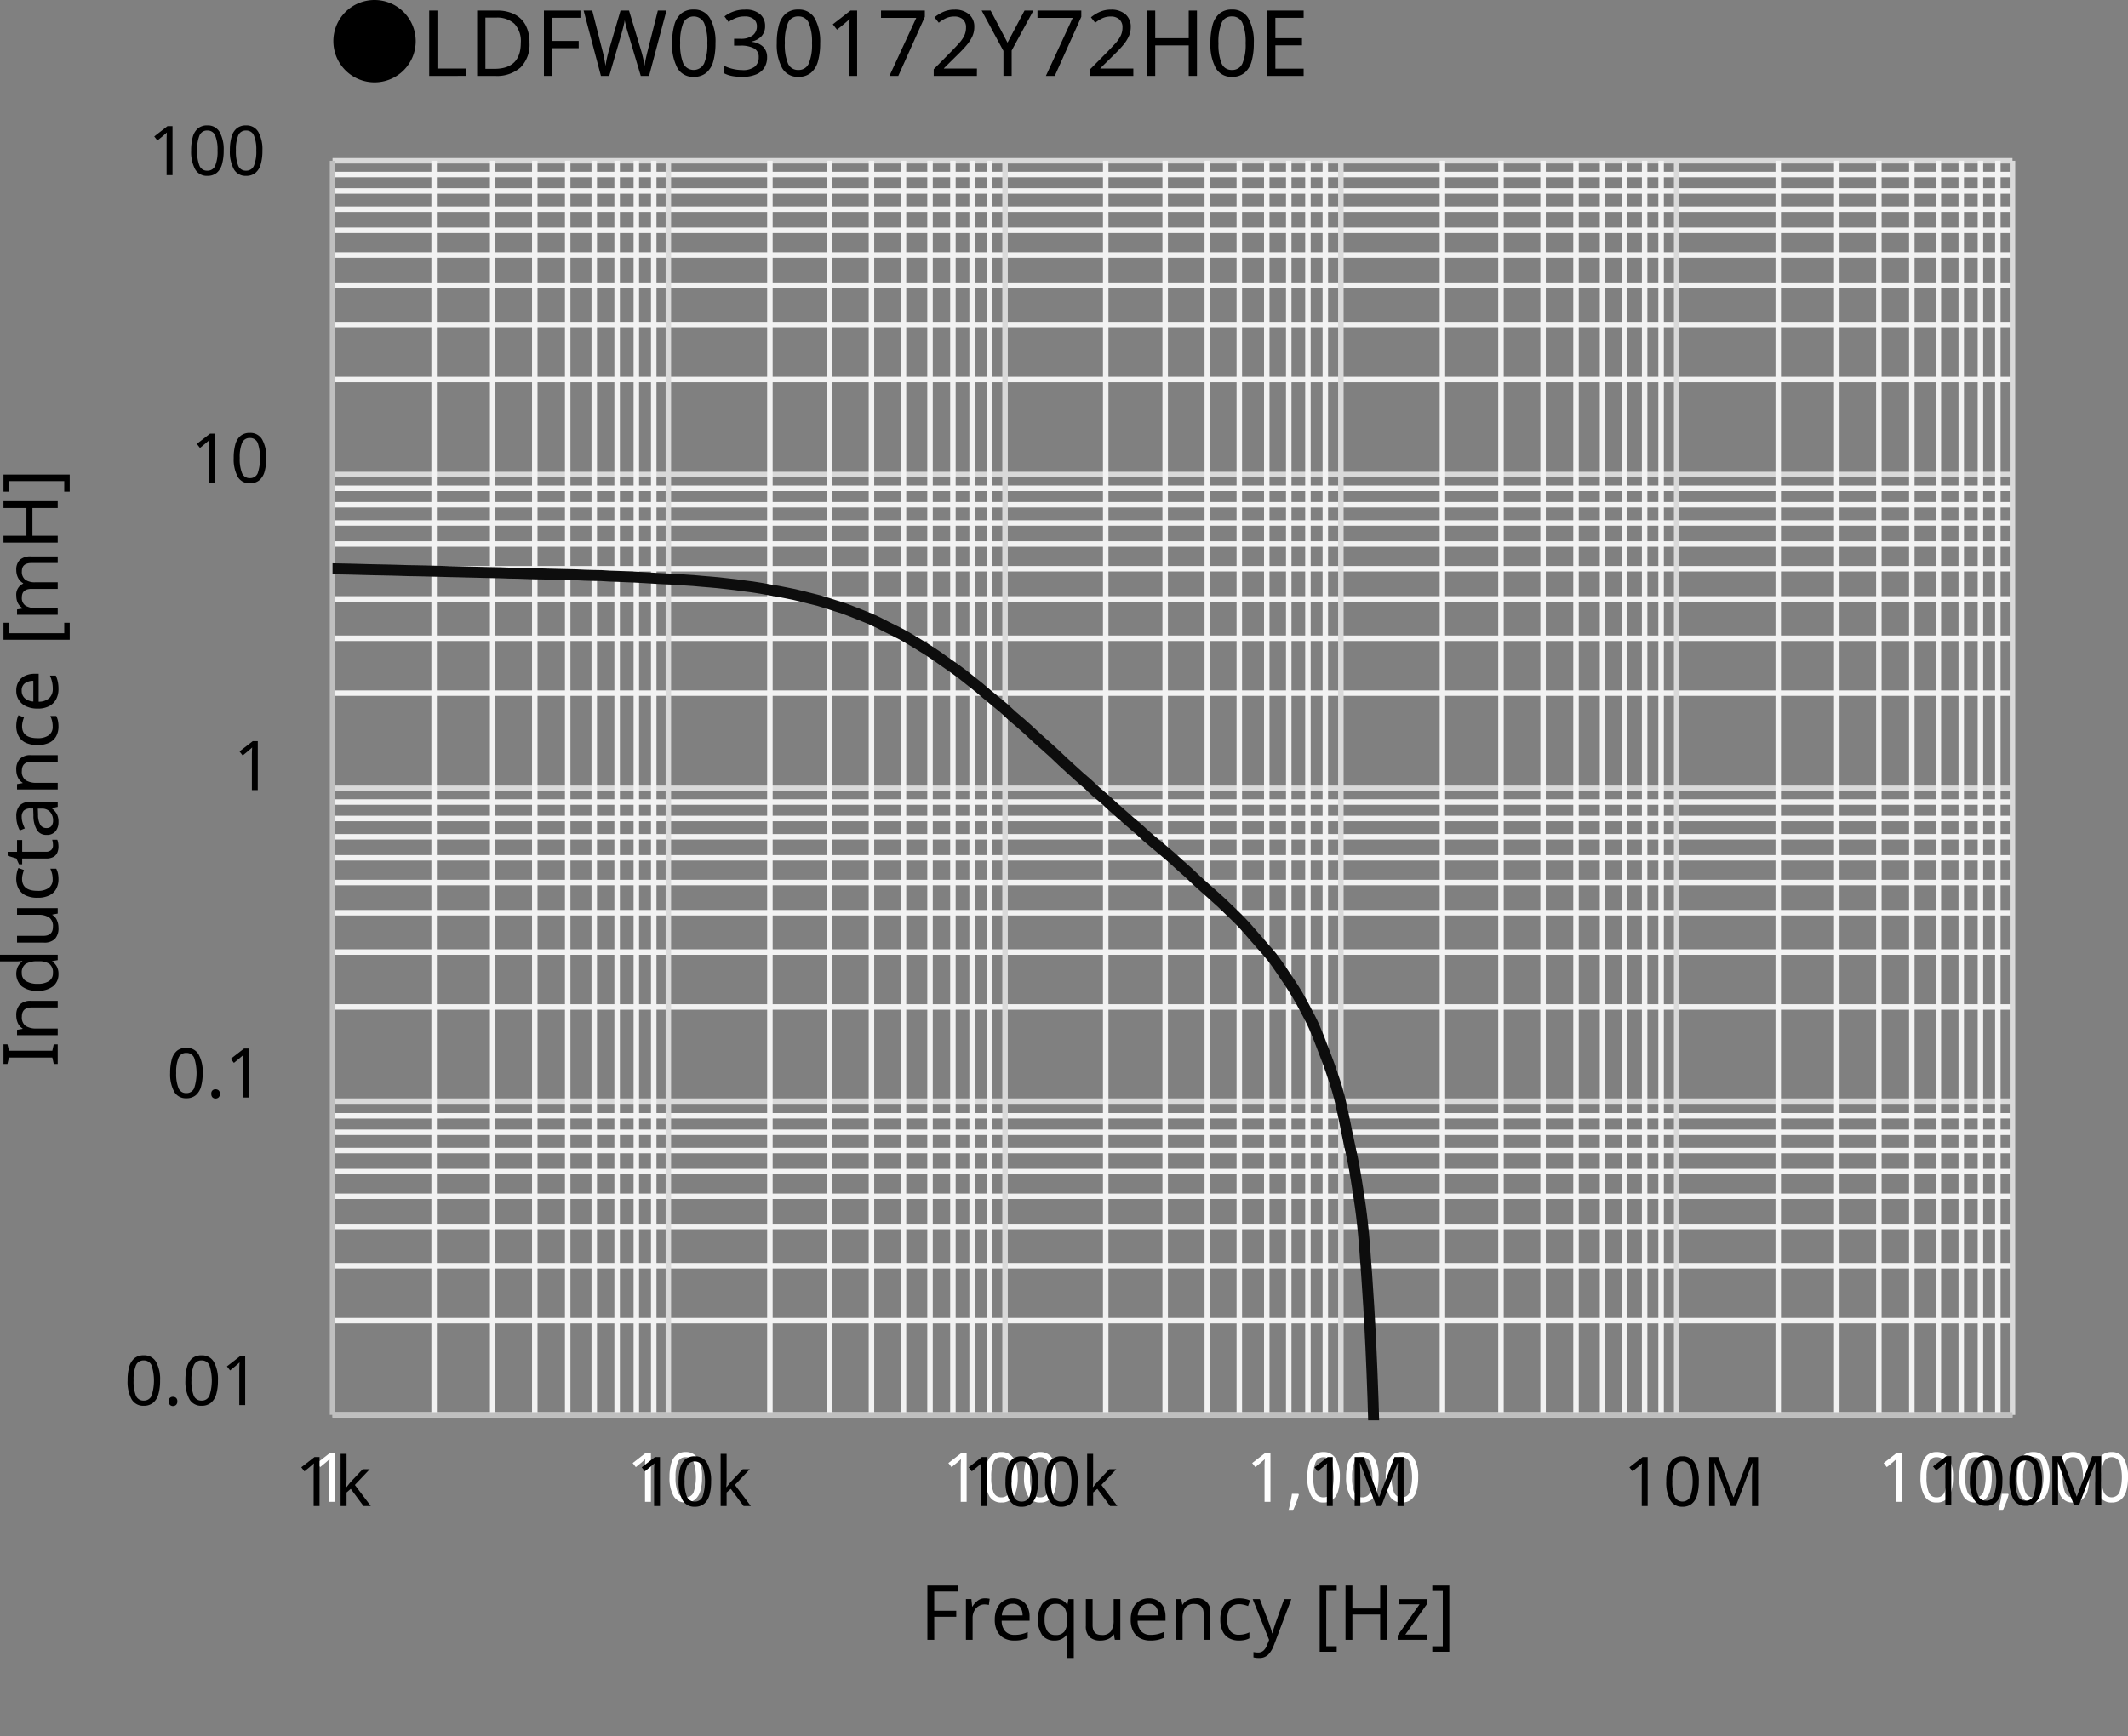 <svg xmlns="http://www.w3.org/2000/svg" xmlns:xlink="http://www.w3.org/1999/xlink" viewBox="0 0 279.083 227.767">
  <rect x="0" y="0" width="279.083" height="227.767" fill="#808080" stroke="none"/>
  <defs>
    <style>
      .cls-1, .cls-3, .cls-4, .cls-5, .cls-7 {
        fill: none;
      }

      .cls-1 {
        clip-rule: evenodd;
      }

      .cls-2 {
        fill: #fff;
      }

      .cls-3 {
        stroke: #f2f2f2;
      }

      .cls-3, .cls-4, .cls-5, .cls-7 {
        stroke-linejoin: round;
      }

      .cls-3, .cls-4, .cls-5 {
        stroke-width: 0.72px;
      }

      .cls-4 {
        stroke: #d9d9d9;
      }

      .cls-5 {
        stroke: #bfbfbf;
      }

      .cls-6 {
        clip-path: url(#clip-path);
      }

      .cls-7 {
        stroke: #0d0d0d;
        stroke-linecap: round;
        stroke-width: 1.44px;
      }
    </style>
    <clipPath id="clip-path" transform="translate(-0.966 -0.606)">
      <polygon class="cls-1" points="44.577 186.935 265.617 186.935 265.617 21.575 44.577 21.575 44.577 186.935 44.577 186.935"/>
    </clipPath>
  </defs>
  <g id="レイヤー_3" data-name="レイヤー 3">
    <g>
      <g>
        <g>
          <path d="M21.961,181.7a6.439,6.439,0,0,1-.215,1.781,2.264,2.264,0,0,1-.689,1.135,1.864,1.864,0,0,1-1.238.4,1.733,1.733,0,0,1-1.606-.877A4.808,4.808,0,0,1,17.7,181.7a6.533,6.533,0,0,1,.212-1.782,2.227,2.227,0,0,1,.679-1.13,1.86,1.86,0,0,1,1.233-.392,1.76,1.76,0,0,1,1.611.87A4.674,4.674,0,0,1,21.961,181.7Zm-3.474,0a4.968,4.968,0,0,0,.3,1.98,1.05,1.05,0,0,0,1.03.657,1.063,1.063,0,0,0,1.031-.653,6.465,6.465,0,0,0,0-3.956,1.063,1.063,0,0,0-1.031-.656,1.051,1.051,0,0,0-1.03.656A4.947,4.947,0,0,0,18.487,181.7Z" transform="translate(-0.966 -0.606)"/>
          <path d="M23.1,184.439a.52.52,0,0,1,.549-.6.621.621,0,0,1,.4.135.563.563,0,0,1,.171.467.581.581,0,0,1-.171.469.6.6,0,0,1-.4.144.563.563,0,0,1-.387-.144A.6.6,0,0,1,23.1,184.439Z" transform="translate(-0.966 -0.606)"/>
          <path d="M29.548,181.7a6.439,6.439,0,0,1-.215,1.781,2.271,2.271,0,0,1-.689,1.135,1.864,1.864,0,0,1-1.238.4,1.733,1.733,0,0,1-1.606-.877,4.808,4.808,0,0,1-.518-2.435,6.533,6.533,0,0,1,.212-1.782,2.227,2.227,0,0,1,.679-1.13,1.858,1.858,0,0,1,1.233-.392,1.761,1.761,0,0,1,1.611.87A4.674,4.674,0,0,1,29.548,181.7Zm-3.474,0a4.968,4.968,0,0,0,.3,1.98,1.05,1.05,0,0,0,1.03.657,1.063,1.063,0,0,0,1.031-.653,6.465,6.465,0,0,0,0-3.956,1.063,1.063,0,0,0-1.031-.656,1.051,1.051,0,0,0-1.03.656A4.947,4.947,0,0,0,26.074,181.7Z" transform="translate(-0.966 -0.606)"/>
          <path d="M33.121,184.926h-.774v-4.491q0-.387.009-.622c.006-.155.015-.317.027-.485a3.348,3.348,0,0,1-.265.242c-.081.067-.179.151-.293.253l-.684.558-.414-.531,1.737-1.35h.657Z" transform="translate(-0.966 -0.606)"/>
        </g>
        <g>
          <path d="M27.547,141.36a6.446,6.446,0,0,1-.215,1.782,2.261,2.261,0,0,1-.689,1.134,1.864,1.864,0,0,1-1.238.4,1.733,1.733,0,0,1-1.606-.877,4.808,4.808,0,0,1-.518-2.435,6.533,6.533,0,0,1,.212-1.782,2.227,2.227,0,0,1,.679-1.13,1.865,1.865,0,0,1,1.233-.391,1.762,1.762,0,0,1,1.611.869A4.674,4.674,0,0,1,27.547,141.36Zm-3.474,0a4.968,4.968,0,0,0,.3,1.98,1.05,1.05,0,0,0,1.03.657,1.064,1.064,0,0,0,1.031-.652,6.465,6.465,0,0,0,0-3.956,1.062,1.062,0,0,0-1.031-.657,1.05,1.05,0,0,0-1.03.657A4.938,4.938,0,0,0,24.073,141.36Z" transform="translate(-0.966 -0.606)"/>
          <path d="M28.681,144.1a.52.52,0,0,1,.549-.6.621.621,0,0,1,.4.135.564.564,0,0,1,.171.468.58.58,0,0,1-.171.468.6.6,0,0,1-.4.144.563.563,0,0,1-.387-.144A.6.6,0,0,1,28.681,144.1Z" transform="translate(-0.966 -0.606)"/>
          <path d="M33.622,144.582h-.774v-4.491q0-.387.009-.621t.027-.486a3.586,3.586,0,0,1-.265.243c-.081.066-.179.15-.293.252l-.684.558-.414-.531,1.737-1.35h.657Z" transform="translate(-0.966 -0.606)"/>
        </g>
        <path d="M34.77,104.254H34V99.763q0-.387.009-.621c.006-.157.015-.319.027-.487a3.191,3.191,0,0,1-.266.243c-.081.067-.179.151-.292.252l-.684.559-.415-.531,1.738-1.35h.657Z" transform="translate(-0.966 -0.606)"/>
        <g>
          <path d="M29.176,63.91H28.4V59.419q0-.387.009-.621t.027-.486a3.583,3.583,0,0,1-.266.243c-.081.066-.178.15-.292.252l-.684.558-.414-.531,1.737-1.35h.657Z" transform="translate(-0.966 -0.606)"/>
          <path d="M35.881,60.688a6.406,6.406,0,0,1-.216,1.782,2.259,2.259,0,0,1-.688,1.134,1.865,1.865,0,0,1-1.238.4,1.735,1.735,0,0,1-1.607-.877,4.809,4.809,0,0,1-.517-2.435,6.536,6.536,0,0,1,.211-1.782,2.221,2.221,0,0,1,.68-1.129,1.858,1.858,0,0,1,1.233-.392,1.763,1.763,0,0,1,1.611.868A4.681,4.681,0,0,1,35.881,60.688Zm-3.474,0a4.971,4.971,0,0,0,.3,1.98,1.051,1.051,0,0,0,1.031.657,1.063,1.063,0,0,0,1.031-.652,6.465,6.465,0,0,0,0-3.956,1.063,1.063,0,0,0-1.031-.657,1.051,1.051,0,0,0-1.031.657A4.941,4.941,0,0,0,32.407,60.688Z" transform="translate(-0.966 -0.606)"/>
        </g>
        <g>
          <path d="M23.59,23.582h-.774V19.091q0-.387.009-.621t.027-.486a3.583,3.583,0,0,1-.266.243c-.081.066-.178.15-.292.252l-.684.558-.414-.531,1.737-1.35h.657Z" transform="translate(-0.966 -0.606)"/>
          <path d="M30.3,20.36a6.406,6.406,0,0,1-.216,1.782,2.259,2.259,0,0,1-.688,1.134,1.865,1.865,0,0,1-1.238.4,1.736,1.736,0,0,1-1.607-.878,4.805,4.805,0,0,1-.517-2.434,6.536,6.536,0,0,1,.211-1.782,2.217,2.217,0,0,1,.68-1.129,1.858,1.858,0,0,1,1.233-.392,1.763,1.763,0,0,1,1.611.868A4.678,4.678,0,0,1,30.3,20.36Zm-3.474,0a4.95,4.95,0,0,0,.3,1.98,1.049,1.049,0,0,0,1.03.657,1.062,1.062,0,0,0,1.031-.652,4.839,4.839,0,0,0,.31-1.985,4.812,4.812,0,0,0-.31-1.971,1.062,1.062,0,0,0-1.031-.657,1.049,1.049,0,0,0-1.03.657A4.92,4.92,0,0,0,26.821,20.36Z" transform="translate(-0.966 -0.606)"/>
          <path d="M35.38,20.36a6.406,6.406,0,0,1-.216,1.782,2.259,2.259,0,0,1-.688,1.134,1.865,1.865,0,0,1-1.238.4,1.736,1.736,0,0,1-1.607-.878,4.805,4.805,0,0,1-.517-2.434,6.536,6.536,0,0,1,.211-1.782,2.217,2.217,0,0,1,.68-1.129,1.858,1.858,0,0,1,1.233-.392,1.763,1.763,0,0,1,1.611.868A4.678,4.678,0,0,1,35.38,20.36Zm-3.474,0a4.95,4.95,0,0,0,.3,1.98,1.049,1.049,0,0,0,1.03.657,1.062,1.062,0,0,0,1.031-.652,4.839,4.839,0,0,0,.31-1.985,4.812,4.812,0,0,0-.31-1.971,1.062,1.062,0,0,0-1.031-.657,1.049,1.049,0,0,0-1.03.657A4.92,4.92,0,0,0,31.906,20.36Z" transform="translate(-0.966 -0.606)"/>
        </g>
        <path class="cls-2" d="M44.926,197.613h-.774v-4.491q0-.387.009-.621c.006-.155.015-.317.027-.485-.1.095-.185.176-.266.242s-.178.15-.292.253l-.684.557-.414-.531,1.737-1.349h.657Z" transform="translate(-0.966 -0.606)"/>
        <g>
          <path class="cls-2" d="M86.332,197.613h-.774v-4.491q0-.387.009-.621c.006-.155.015-.317.027-.485-.1.095-.184.176-.265.242s-.179.15-.293.253l-.684.557-.414-.531,1.737-1.349h.657Z" transform="translate(-0.966 -0.606)"/>
          <path class="cls-2" d="M93.037,194.392a6.4,6.4,0,0,1-.216,1.781,2.267,2.267,0,0,1-.688,1.135,1.87,1.87,0,0,1-1.238.4,1.732,1.732,0,0,1-1.606-.877,4.794,4.794,0,0,1-.518-2.434,6.544,6.544,0,0,1,.211-1.783,2.235,2.235,0,0,1,.68-1.13,1.863,1.863,0,0,1,1.233-.391,1.762,1.762,0,0,1,1.611.869A4.678,4.678,0,0,1,93.037,194.392Zm-3.474,0a4.963,4.963,0,0,0,.3,1.979,1.048,1.048,0,0,0,1.03.657,1.062,1.062,0,0,0,1.031-.652,6.465,6.465,0,0,0,0-3.956,1.061,1.061,0,0,0-1.031-.656,1.048,1.048,0,0,0-1.03.656A4.944,4.944,0,0,0,89.563,194.392Z" transform="translate(-0.966 -0.606)"/>
        </g>
        <g>
          <path class="cls-2" d="M127.738,197.613h-.774v-4.491q0-.387.01-.621c0-.155.014-.317.026-.485-.1.095-.184.176-.265.242s-.179.15-.293.253l-.684.557-.414-.531,1.738-1.349h.656Z" transform="translate(-0.966 -0.606)"/>
          <path class="cls-2" d="M134.443,194.392a6.439,6.439,0,0,1-.215,1.781,2.275,2.275,0,0,1-.689,1.135,1.869,1.869,0,0,1-1.238.4,1.733,1.733,0,0,1-1.606-.877,4.8,4.8,0,0,1-.518-2.434,6.541,6.541,0,0,1,.212-1.783,2.227,2.227,0,0,1,.679-1.13,1.865,1.865,0,0,1,1.233-.391,1.762,1.762,0,0,1,1.611.869A4.678,4.678,0,0,1,134.443,194.392Zm-3.474,0a4.963,4.963,0,0,0,.3,1.979,1.049,1.049,0,0,0,1.03.657,1.062,1.062,0,0,0,1.031-.652,6.465,6.465,0,0,0,0-3.956,1.061,1.061,0,0,0-1.031-.656,1.049,1.049,0,0,0-1.03.656A4.944,4.944,0,0,0,130.969,194.392Z" transform="translate(-0.966 -0.606)"/>
          <path class="cls-2" d="M139.528,194.392a6.4,6.4,0,0,1-.216,1.781,2.267,2.267,0,0,1-.688,1.135,1.869,1.869,0,0,1-1.238.4,1.733,1.733,0,0,1-1.606-.877,4.8,4.8,0,0,1-.518-2.434,6.541,6.541,0,0,1,.212-1.783,2.227,2.227,0,0,1,.679-1.13,1.863,1.863,0,0,1,1.233-.391,1.762,1.762,0,0,1,1.611.869A4.678,4.678,0,0,1,139.528,194.392Zm-3.474,0a4.963,4.963,0,0,0,.3,1.979,1.049,1.049,0,0,0,1.03.657,1.062,1.062,0,0,0,1.031-.652,6.465,6.465,0,0,0,0-3.956,1.061,1.061,0,0,0-1.031-.656,1.049,1.049,0,0,0-1.03.656A4.944,4.944,0,0,0,136.054,194.392Z" transform="translate(-0.966 -0.606)"/>
        </g>
        <g>
          <path class="cls-2" d="M167.583,197.613h-.775v-4.491q0-.387.009-.621c.006-.155.016-.317.027-.485a3.574,3.574,0,0,1-.265.242c-.081.066-.179.15-.292.253l-.685.557-.414-.531,1.737-1.349h.658Z" transform="translate(-0.966 -0.606)"/>
          <path class="cls-2" d="M171.246,196.569l.062.1a10.526,10.526,0,0,1-.342,1.049c-.143.381-.288.733-.431,1.057h-.585q.126-.512.257-1.125t.193-1.08Z" transform="translate(-0.966 -0.606)"/>
          <path class="cls-2" d="M176.681,194.392a6.4,6.4,0,0,1-.216,1.781,2.274,2.274,0,0,1-.688,1.135,1.869,1.869,0,0,1-1.237.4,1.734,1.734,0,0,1-1.607-.877,4.8,4.8,0,0,1-.517-2.434,6.586,6.586,0,0,1,.21-1.783,2.229,2.229,0,0,1,.68-1.13,1.864,1.864,0,0,1,1.234-.391,1.761,1.761,0,0,1,1.61.869A4.678,4.678,0,0,1,176.681,194.392Zm-3.473,0a4.968,4.968,0,0,0,.3,1.979,1.05,1.05,0,0,0,1.032.657,1.062,1.062,0,0,0,1.03-.652,6.465,6.465,0,0,0,0-3.956,1.138,1.138,0,0,0-2.062,0A4.949,4.949,0,0,0,173.208,194.392Z" transform="translate(-0.966 -0.606)"/>
          <path class="cls-2" d="M181.766,194.392a6.4,6.4,0,0,1-.216,1.781,2.274,2.274,0,0,1-.688,1.135,1.869,1.869,0,0,1-1.237.4,1.734,1.734,0,0,1-1.607-.877,4.794,4.794,0,0,1-.518-2.434,6.583,6.583,0,0,1,.211-1.783,2.229,2.229,0,0,1,.68-1.13,1.864,1.864,0,0,1,1.234-.391,1.761,1.761,0,0,1,1.61.869A4.678,4.678,0,0,1,181.766,194.392Zm-3.474,0a4.965,4.965,0,0,0,.3,1.979,1.05,1.05,0,0,0,1.032.657,1.062,1.062,0,0,0,1.03-.652,6.465,6.465,0,0,0,0-3.956,1.138,1.138,0,0,0-2.062,0A4.947,4.947,0,0,0,178.292,194.392Z" transform="translate(-0.966 -0.606)"/>
          <path class="cls-2" d="M186.958,194.392a6.439,6.439,0,0,1-.215,1.781,2.275,2.275,0,0,1-.689,1.135,1.866,1.866,0,0,1-1.237.4,1.734,1.734,0,0,1-1.607-.877,4.805,4.805,0,0,1-.517-2.434,6.544,6.544,0,0,1,.211-1.783,2.221,2.221,0,0,1,.679-1.13,1.864,1.864,0,0,1,1.234-.391,1.759,1.759,0,0,1,1.61.869A4.668,4.668,0,0,1,186.958,194.392Zm-3.473,0a4.947,4.947,0,0,0,.3,1.979,1.05,1.05,0,0,0,1.031.657,1.062,1.062,0,0,0,1.03-.652,6.446,6.446,0,0,0,0-3.956,1.137,1.137,0,0,0-2.061,0A4.929,4.929,0,0,0,183.485,194.392Z" transform="translate(-0.966 -0.606)"/>
        </g>
        <g>
          <path class="cls-2" d="M250.4,197.613h-.774v-4.491q0-.387.008-.621c.006-.155.016-.317.028-.485-.1.095-.185.176-.266.242s-.179.15-.292.253l-.684.557-.415-.531,1.738-1.349h.657Z" transform="translate(-0.966 -0.606)"/>
          <path class="cls-2" d="M257.1,194.392a6.4,6.4,0,0,1-.216,1.781,2.274,2.274,0,0,1-.688,1.135,1.87,1.87,0,0,1-1.238.4,1.733,1.733,0,0,1-1.606-.877,4.794,4.794,0,0,1-.518-2.434,6.583,6.583,0,0,1,.211-1.783,2.229,2.229,0,0,1,.68-1.13,1.863,1.863,0,0,1,1.233-.391,1.762,1.762,0,0,1,1.611.869A4.678,4.678,0,0,1,257.1,194.392Zm-3.474,0a4.965,4.965,0,0,0,.3,1.979,1.05,1.05,0,0,0,1.031.657,1.062,1.062,0,0,0,1.031-.652,6.465,6.465,0,0,0,0-3.956,1.061,1.061,0,0,0-1.031-.656,1.051,1.051,0,0,0-1.031.656A4.947,4.947,0,0,0,253.626,194.392Z" transform="translate(-0.966 -0.606)"/>
          <path class="cls-2" d="M262.185,194.392a6.4,6.4,0,0,1-.216,1.781,2.274,2.274,0,0,1-.688,1.135,1.87,1.87,0,0,1-1.238.4,1.733,1.733,0,0,1-1.606-.877,4.794,4.794,0,0,1-.518-2.434,6.583,6.583,0,0,1,.211-1.783,2.229,2.229,0,0,1,.68-1.13,1.863,1.863,0,0,1,1.233-.391,1.762,1.762,0,0,1,1.611.869A4.678,4.678,0,0,1,262.185,194.392Zm-3.474,0a4.965,4.965,0,0,0,.3,1.979,1.05,1.05,0,0,0,1.031.657,1.062,1.062,0,0,0,1.031-.652,6.465,6.465,0,0,0,0-3.956,1.061,1.061,0,0,0-1.031-.656,1.051,1.051,0,0,0-1.031.656A4.947,4.947,0,0,0,258.711,194.392Z" transform="translate(-0.966 -0.606)"/>
          <path class="cls-2" d="M264.335,196.569l.063.1a10.526,10.526,0,0,1-.342,1.049c-.143.381-.288.733-.431,1.057h-.585c.084-.341.168-.716.256-1.125s.152-.768.194-1.08Z" transform="translate(-0.966 -0.606)"/>
          <path class="cls-2" d="M269.771,194.392a6.4,6.4,0,0,1-.216,1.781,2.274,2.274,0,0,1-.688,1.135,1.87,1.87,0,0,1-1.238.4,1.733,1.733,0,0,1-1.606-.877,4.794,4.794,0,0,1-.518-2.434,6.583,6.583,0,0,1,.211-1.783,2.222,2.222,0,0,1,.68-1.13,1.863,1.863,0,0,1,1.233-.391,1.762,1.762,0,0,1,1.611.869A4.678,4.678,0,0,1,269.771,194.392Zm-3.474,0a4.965,4.965,0,0,0,.3,1.979,1.05,1.05,0,0,0,1.031.657,1.062,1.062,0,0,0,1.031-.652,6.465,6.465,0,0,0,0-3.956,1.061,1.061,0,0,0-1.031-.656,1.051,1.051,0,0,0-1.031.656A4.947,4.947,0,0,0,266.3,194.392Z" transform="translate(-0.966 -0.606)"/>
          <path class="cls-2" d="M274.964,194.392a6.439,6.439,0,0,1-.215,1.781,2.275,2.275,0,0,1-.689,1.135,1.866,1.866,0,0,1-1.237.4,1.734,1.734,0,0,1-1.607-.877,4.805,4.805,0,0,1-.517-2.434,6.544,6.544,0,0,1,.211-1.783,2.221,2.221,0,0,1,.679-1.13,1.864,1.864,0,0,1,1.234-.391,1.76,1.76,0,0,1,1.61.869A4.668,4.668,0,0,1,274.964,194.392Zm-3.473,0a4.947,4.947,0,0,0,.3,1.979,1.049,1.049,0,0,0,1.031.657,1.062,1.062,0,0,0,1.03-.652,6.446,6.446,0,0,0,0-3.956,1.061,1.061,0,0,0-1.03-.656,1.05,1.05,0,0,0-1.031.656A4.929,4.929,0,0,0,271.491,194.392Z" transform="translate(-0.966 -0.606)"/>
          <path class="cls-2" d="M280.049,194.392a6.4,6.4,0,0,1-.216,1.781,2.274,2.274,0,0,1-.688,1.135,1.868,1.868,0,0,1-1.237.4,1.734,1.734,0,0,1-1.607-.877,4.805,4.805,0,0,1-.517-2.434,6.544,6.544,0,0,1,.211-1.783,2.221,2.221,0,0,1,.679-1.13,1.864,1.864,0,0,1,1.234-.391,1.76,1.76,0,0,1,1.61.869A4.668,4.668,0,0,1,280.049,194.392Zm-3.473,0a4.968,4.968,0,0,0,.3,1.979,1.139,1.139,0,0,0,2.062,0,6.446,6.446,0,0,0,0-3.956,1.138,1.138,0,0,0-2.062,0A4.949,4.949,0,0,0,276.576,194.392Z" transform="translate(-0.966 -0.606)"/>
        </g>
        <g>
          <path d="M8.536,137.606v2.57H8.018l-.189-.837H2.141l-.2.837H1.424v-2.57h.518l.2.836H7.829l.189-.836Z" transform="translate(-0.966 -0.606)"/>
          <path d="M3.1,133.832a2.008,2.008,0,0,1,.467-1.444A1.994,1.994,0,0,1,5.06,131.9H8.536v.867H5.119q-1.284,0-1.285,1.2a1.375,1.375,0,0,0,.5,1.226,2.55,2.55,0,0,0,1.434.338H8.536v.876H3.2v-.707l.727-.13v-.049A1.576,1.576,0,0,1,3.3,134.8,2.352,2.352,0,0,1,3.1,133.832Z" transform="translate(-0.966 -0.606)"/>
          <path d="M8.635,128.383a2,2,0,0,1-.692,1.594,3.094,3.094,0,0,1-2.067.6,3.115,3.115,0,0,1-2.076-.6,2.231,2.231,0,0,1-.473-2.61,2.141,2.141,0,0,1,.557-.642v-.06c-.086.014-.214.027-.383.04s-.3.02-.4.02H.966v-.876h7.57v.707l-.718.129v.04a2.062,2.062,0,0,1,.578.637A1.968,1.968,0,0,1,8.635,128.383Zm-.727-.14a1.386,1.386,0,0,0-.463-1.189,2.337,2.337,0,0,0-1.4-.344H5.886a2.934,2.934,0,0,0-1.529.328,1.315,1.315,0,0,0-.532,1.216,1.167,1.167,0,0,0,.562,1.06,2.813,2.813,0,0,0,1.509.354,2.647,2.647,0,0,0,1.484-.354A1.2,1.2,0,0,0,7.908,128.243Z" transform="translate(-0.966 -0.606)"/>
          <path d="M3.2,119.738H8.536v.717l-.707.13v.04a1.521,1.521,0,0,1,.612.717,2.481,2.481,0,0,1,.194.975,2.04,2.04,0,0,1-.463,1.455,1.958,1.958,0,0,1-1.479.488H3.2v-.886H6.633q1.275,0,1.275-1.186a1.392,1.392,0,0,0-.5-1.23,2.515,2.515,0,0,0-1.434-.344H3.2Z" transform="translate(-0.966 -0.606)"/>
          <path d="M8.635,115.934a2.667,2.667,0,0,1-.289,1.265,2.029,2.029,0,0,1-.9.862,3.38,3.38,0,0,1-1.554.313,3.455,3.455,0,0,1-1.6-.323,2.057,2.057,0,0,1-.906-.892,2.8,2.8,0,0,1-.288-1.285,3.644,3.644,0,0,1,.084-.782,2.794,2.794,0,0,1,.2-.622l.727.268a5.375,5.375,0,0,0-.169.559,2.469,2.469,0,0,0-.08.6q0,1.573,2.022,1.574a2.437,2.437,0,0,0,1.479-.384,1.331,1.331,0,0,0,.513-1.141,2.984,2.984,0,0,0-.089-.766,3.652,3.652,0,0,0-.22-.617h.777a2.5,2.5,0,0,1,.215.592A3.585,3.585,0,0,1,8.635,115.934Z" transform="translate(-0.966 -0.606)"/>
          <path d="M7.918,111.511a2.874,2.874,0,0,0-.03-.408,1.611,1.611,0,0,0-.079-.338h.667a1.462,1.462,0,0,1,.114.4,2.916,2.916,0,0,1,.045.5,2.034,2.034,0,0,1-.144.773,1.194,1.194,0,0,1-.5.572,1.933,1.933,0,0,1-1.006.22H3.875v.756H3.456l-.349-.767-1.135-.348v-.518H3.2V110.8h.678v1.544H6.962a.979.979,0,0,0,.722-.235A.812.812,0,0,0,7.918,111.511Z" transform="translate(-0.966 -0.606)"/>
          <path d="M3.107,107.727a2.083,2.083,0,0,1,.429-1.445,1.767,1.767,0,0,1,1.364-.469H8.536v.638l-.757.17v.039a2.454,2.454,0,0,1,.647.737,2.249,2.249,0,0,1,.209,1.056,1.866,1.866,0,0,1-.383,1.2,1.444,1.444,0,0,1-1.2.479,1.4,1.4,0,0,1-1.23-.628,3.631,3.631,0,0,1-.473-1.932l-.031-.906H5a1.208,1.208,0,0,0-.926.288,1.182,1.182,0,0,0-.26.817,2.538,2.538,0,0,0,.125.8,5.755,5.755,0,0,0,.284.707l-.658.269a4.066,4.066,0,0,1-.323-.826A3.661,3.661,0,0,1,3.107,107.727Zm2.819-1.046.03.787a2.648,2.648,0,0,0,.319,1.379.915.915,0,0,0,.787.383.773.773,0,0,0,.657-.274,1.126,1.126,0,0,0,.209-.7,1.7,1.7,0,0,0-.373-1.12,1.406,1.406,0,0,0-1.151-.453Z" transform="translate(-0.966 -0.606)"/>
          <path d="M3.1,101.6a2.011,2.011,0,0,1,.467-1.445,2,2,0,0,1,1.495-.488H8.536v.866H5.119q-1.284,0-1.285,1.2a1.375,1.375,0,0,0,.5,1.226,2.541,2.541,0,0,0,1.434.339H8.536v.876H3.2v-.707l.727-.13v-.05a1.576,1.576,0,0,1-.622-.717A2.348,2.348,0,0,1,3.1,101.6Z" transform="translate(-0.966 -0.606)"/>
          <path d="M8.635,95.9a2.667,2.667,0,0,1-.289,1.265,2.026,2.026,0,0,1-.9.861,3.38,3.38,0,0,1-1.554.314,3.468,3.468,0,0,1-1.6-.323,2.052,2.052,0,0,1-.906-.892A2.8,2.8,0,0,1,3.1,95.844a3.644,3.644,0,0,1,.084-.782,2.822,2.822,0,0,1,.2-.623l.727.27a5.278,5.278,0,0,0-.169.558,2.469,2.469,0,0,0-.08.6q0,1.573,2.022,1.574a2.444,2.444,0,0,0,1.479-.383,1.332,1.332,0,0,0,.513-1.141,3.006,3.006,0,0,0-.089-.768,3.748,3.748,0,0,0-.22-.617h.777a2.525,2.525,0,0,1,.215.593A3.585,3.585,0,0,1,8.635,95.9Z" transform="translate(-0.966 -0.606)"/>
          <path d="M3.1,91.2a2.244,2.244,0,0,1,.3-1.176,1.949,1.949,0,0,1,.842-.761A2.872,2.872,0,0,1,5.508,89h.528v3.655a2.009,2.009,0,0,0,1.379-.464,1.615,1.615,0,0,0,.473-1.239,3.81,3.81,0,0,0-.095-.9,5.147,5.147,0,0,0-.273-.813h.767a4.252,4.252,0,0,1,.264.808,4.635,4.635,0,0,1,.084.945,2.819,2.819,0,0,1-.308,1.345,2.161,2.161,0,0,1-.917.9,3.166,3.166,0,0,1-1.5.324,3.524,3.524,0,0,1-1.5-.293A2.177,2.177,0,0,1,3.1,91.2Zm.716.01a1.267,1.267,0,0,0,.4.991,1.9,1.9,0,0,0,1.12.433V89.918a1.879,1.879,0,0,0-1.1.318A1.13,1.13,0,0,0,3.814,91.213Z" transform="translate(-0.966 -0.606)"/>
          <path d="M10.109,82.3v2.23H1.424V82.3h.717v1.374H9.392V82.3Z" transform="translate(-0.966 -0.606)"/>
          <path d="M3.1,75.4a1.8,1.8,0,0,1,.467-1.355,2.113,2.113,0,0,1,1.495-.448H8.536v.867H5.1q-1.266,0-1.266,1.085a1.3,1.3,0,0,0,.449,1.111,2.165,2.165,0,0,0,1.3.334H8.536v.866H5.1q-1.266,0-1.266,1.1a1.2,1.2,0,0,0,.5,1.115,2.747,2.747,0,0,0,1.434.309H8.536v.876H3.2v-.707l.727-.129v-.05a1.561,1.561,0,0,1-.622-.672,2.051,2.051,0,0,1-.2-.9,1.579,1.579,0,0,1,.9-1.633v-.05a1.667,1.667,0,0,1-.678-.727A2.254,2.254,0,0,1,3.1,75.4Z" transform="translate(-0.966 -0.606)"/>
          <path d="M8.536,66.343v.9H5.219v3.645H8.536v.9H1.424v-.9H4.432V67.24H1.424v-.9Z" transform="translate(-0.966 -0.606)"/>
          <path d="M9.392,65.088V63.714H2.141v1.374H1.424V62.857h8.685v2.231Z" transform="translate(-0.966 -0.606)"/>
        </g>
        <g>
          <path d="M123.492,215.715h-.9V208.6h3.973v.787h-3.077v2.519h2.888v.787h-2.888Z" transform="translate(-0.966 -0.606)"/>
          <path d="M130.135,210.276c.1,0,.206,0,.319.016a2.359,2.359,0,0,1,.309.045l-.11.807a2.315,2.315,0,0,0-.288-.05,2.245,2.245,0,0,0-.289-.021,1.416,1.416,0,0,0-.767.225,1.612,1.612,0,0,0-.573.627,1.977,1.977,0,0,0-.214.941v2.849h-.876v-5.339h.716l.1.977h.04a2.517,2.517,0,0,1,.663-.757A1.54,1.54,0,0,1,130.135,210.276Z" transform="translate(-0.966 -0.606)"/>
          <path d="M133.791,210.276a2.243,2.243,0,0,1,1.175.3,1.958,1.958,0,0,1,.762.842,2.872,2.872,0,0,1,.264,1.27v.528h-3.656a2.019,2.019,0,0,0,.464,1.38,1.615,1.615,0,0,0,1.24.472,3.878,3.878,0,0,0,.9-.094,5.145,5.145,0,0,0,.812-.274v.767a4.123,4.123,0,0,1-.807.263,4.569,4.569,0,0,1-.946.085,2.808,2.808,0,0,1-1.345-.308,2.17,2.17,0,0,1-.9-.916,3.17,3.17,0,0,1-.324-1.5,3.524,3.524,0,0,1,.294-1.5,2.232,2.232,0,0,1,.827-.966A2.267,2.267,0,0,1,133.791,210.276Zm-.01.718a1.265,1.265,0,0,0-.991.4,1.9,1.9,0,0,0-.434,1.121h2.72a1.88,1.88,0,0,0-.319-1.1A1.127,1.127,0,0,0,133.781,210.994Z" transform="translate(-0.966 -0.606)"/>
          <path d="M140.912,218.105v-2.281c0-.119,0-.259.009-.418a3.369,3.369,0,0,1,.04-.408H140.9a1.927,1.927,0,0,1-.633.577,2.025,2.025,0,0,1-1.041.239,1.977,1.977,0,0,1-1.568-.692,3.836,3.836,0,0,1,.009-4.143,2.012,2.012,0,0,1,1.589-.7,1.967,1.967,0,0,1,1.026.24,2.006,2.006,0,0,1,.637.588h.04l.13-.728h.7v7.729Zm-1.514-3.018a1.377,1.377,0,0,0,1.165-.453,2.309,2.309,0,0,0,.358-1.389v-.18a2.863,2.863,0,0,0-.338-1.539,1.326,1.326,0,0,0-1.206-.522,1.167,1.167,0,0,0-1.065.562,2.847,2.847,0,0,0-.349,1.509,2.693,2.693,0,0,0,.349,1.48A1.2,1.2,0,0,0,139.4,215.087Z" transform="translate(-0.966 -0.606)"/>
          <path d="M147.894,210.376v5.339h-.717l-.13-.707h-.04a1.523,1.523,0,0,1-.716.612,2.468,2.468,0,0,1-.976.194,2.045,2.045,0,0,1-1.455-.462,1.963,1.963,0,0,1-.487-1.48v-3.5h.885v3.436q0,1.275,1.186,1.275a1.389,1.389,0,0,0,1.23-.5,2.518,2.518,0,0,0,.344-1.435v-2.779Z" transform="translate(-0.966 -0.606)"/>
          <path d="M151.619,210.276a2.243,2.243,0,0,1,1.175.3,1.958,1.958,0,0,1,.762.842,2.872,2.872,0,0,1,.264,1.27v.528h-3.655a2.023,2.023,0,0,0,.462,1.38,1.619,1.619,0,0,0,1.241.472,3.878,3.878,0,0,0,.9-.094,5.111,5.111,0,0,0,.812-.274v.767a4.1,4.1,0,0,1-.807.263,4.569,4.569,0,0,1-.946.085,2.813,2.813,0,0,1-1.345-.308,2.165,2.165,0,0,1-.9-.916,3.17,3.17,0,0,1-.324-1.5,3.524,3.524,0,0,1,.294-1.5,2.244,2.244,0,0,1,.826-.966A2.272,2.272,0,0,1,151.619,210.276Zm-.01.718a1.266,1.266,0,0,0-.991.4,1.9,1.9,0,0,0-.434,1.121h2.72a1.866,1.866,0,0,0-.32-1.1A1.125,1.125,0,0,0,151.609,210.994Z" transform="translate(-0.966 -0.606)"/>
          <path d="M157.753,210.276a1.7,1.7,0,0,1,1.933,1.963v3.476h-.866V212.3q0-1.285-1.195-1.285a1.377,1.377,0,0,0-1.226.5,2.541,2.541,0,0,0-.339,1.434v2.769h-.876v-5.339h.707l.13.728h.05a1.574,1.574,0,0,1,.717-.624A2.364,2.364,0,0,1,157.753,210.276Z" transform="translate(-0.966 -0.606)"/>
          <path d="M163.452,215.814a2.668,2.668,0,0,1-1.266-.289,2.026,2.026,0,0,1-.861-.9,3.377,3.377,0,0,1-.314-1.554,3.46,3.46,0,0,1,.323-1.6,2.059,2.059,0,0,1,.892-.907,2.8,2.8,0,0,1,1.285-.289,3.638,3.638,0,0,1,.782.085,2.822,2.822,0,0,1,.623.2l-.269.728a5.129,5.129,0,0,0-.559-.17,2.464,2.464,0,0,0-.6-.079q-1.575,0-1.575,2.021a2.44,2.44,0,0,0,.384,1.48,1.333,1.333,0,0,0,1.141.513,3.027,3.027,0,0,0,.766-.09,3.787,3.787,0,0,0,.618-.219v.776a2.423,2.423,0,0,1-.593.214A3.516,3.516,0,0,1,163.452,215.814Z" transform="translate(-0.966 -0.606)"/>
          <path d="M165.253,210.376h.937l1.155,3.038c.1.273.19.528.269.767a4.992,4.992,0,0,1,.179.687h.04c.041-.166.1-.384.19-.652s.176-.539.269-.812l1.085-3.028h.947l-2.3,6.076a3.485,3.485,0,0,1-.728,1.205,1.619,1.619,0,0,1-1.214.448,3.024,3.024,0,0,1-.419-.025c-.12-.017-.223-.034-.309-.055v-.7c.073.014.161.026.264.04a2.409,2.409,0,0,0,.324.02,1.037,1.037,0,0,0,.737-.259,1.843,1.843,0,0,0,.448-.687l.279-.708Z" transform="translate(-0.966 -0.606)"/>
          <path d="M176.27,217.288h-2.231V208.6h2.231v.716H174.9v7.251h1.375Z" transform="translate(-0.966 -0.606)"/>
          <path d="M182.873,215.715h-.9V212.4h-3.645v3.317h-.9V208.6h.9v3.007h3.645V208.6h.9Z" transform="translate(-0.966 -0.606)"/>
          <path d="M188.171,215.715h-3.9v-.578l2.868-4.083h-2.7v-.678H188.1v.657l-2.828,4h2.9Z" transform="translate(-0.966 -0.606)"/>
          <path d="M188.809,216.571h1.374V209.32h-1.374V208.6h2.232v8.684h-2.232Z" transform="translate(-0.966 -0.606)"/>
        </g>
        <g>
          <path d="M42.871,198.168H42.1v-4.491q0-.387.009-.621t.027-.486a3.348,3.348,0,0,1-.265.242c-.081.067-.179.151-.293.253l-.684.558-.414-.531,1.737-1.35h.657Z" transform="translate(-0.966 -0.606)"/>
          <path d="M46.417,191.328V194.9c0,.1,0,.222-.013.378s-.017.291-.023.405h.036q.054-.072.162-.207l.221-.275c.075-.093.139-.169.193-.229l1.539-1.629h.927l-1.953,2.061,2.088,2.763H48.64l-1.674-2.25-.549.477v1.773h-.783v-6.84Z" transform="translate(-0.966 -0.606)"/>
          <path d="M87.52,198.168h-.774v-4.491q0-.387.009-.621t.027-.486a3.346,3.346,0,0,1-.266.242c-.081.067-.179.151-.292.253l-.684.558-.415-.531,1.738-1.35h.657Z" transform="translate(-0.966 -0.606)"/>
          <path d="M94.225,194.946a6.443,6.443,0,0,1-.216,1.782,2.261,2.261,0,0,1-.689,1.134,1.863,1.863,0,0,1-1.237.4,1.734,1.734,0,0,1-1.607-.877,4.808,4.808,0,0,1-.518-2.435,6.533,6.533,0,0,1,.212-1.782,2.229,2.229,0,0,1,.68-1.13,1.858,1.858,0,0,1,1.233-.391,1.76,1.76,0,0,1,1.61.869A4.674,4.674,0,0,1,94.225,194.946Zm-3.475,0a4.968,4.968,0,0,0,.3,1.98,1.051,1.051,0,0,0,1.031.657,1.063,1.063,0,0,0,1.03-.652,6.465,6.465,0,0,0,0-3.956,1.137,1.137,0,0,0-2.061,0A4.938,4.938,0,0,0,90.75,194.946Z" transform="translate(-0.966 -0.606)"/>
          <path d="M96.258,191.328V194.9c0,.1,0,.222-.013.378s-.016.291-.022.405h.035c.036-.048.091-.117.162-.207l.221-.275c.075-.093.139-.169.193-.229l1.54-1.629H99.3l-1.952,2.061,2.088,2.763h-.955l-1.673-2.25-.55.477v1.773h-.782v-6.84Z" transform="translate(-0.966 -0.606)"/>
          <path d="M130.4,198.168h-.774v-4.491q0-.387.009-.621t.027-.486a3.348,3.348,0,0,1-.265.242c-.081.067-.179.151-.293.253l-.684.558-.414-.531,1.737-1.35h.657Z" transform="translate(-0.966 -0.606)"/>
          <path d="M137.1,194.946a6.406,6.406,0,0,1-.216,1.782,2.259,2.259,0,0,1-.688,1.134,1.865,1.865,0,0,1-1.238.4,1.732,1.732,0,0,1-1.606-.877,4.8,4.8,0,0,1-.518-2.435,6.536,6.536,0,0,1,.211-1.782,2.235,2.235,0,0,1,.68-1.13,1.858,1.858,0,0,1,1.233-.391,1.762,1.762,0,0,1,1.611.869A4.674,4.674,0,0,1,137.1,194.946Zm-3.474,0a4.968,4.968,0,0,0,.3,1.98,1.049,1.049,0,0,0,1.03.657,1.064,1.064,0,0,0,1.031-.652,6.465,6.465,0,0,0,0-3.956,1.062,1.062,0,0,0-1.031-.657,1.049,1.049,0,0,0-1.03.657A4.938,4.938,0,0,0,133.626,194.946Z" transform="translate(-0.966 -0.606)"/>
          <path d="M142.293,194.946a6.406,6.406,0,0,1-.216,1.782,2.266,2.266,0,0,1-.688,1.134,1.865,1.865,0,0,1-1.238.4,1.735,1.735,0,0,1-1.607-.877,4.809,4.809,0,0,1-.517-2.435,6.536,6.536,0,0,1,.211-1.782,2.229,2.229,0,0,1,.68-1.13,1.858,1.858,0,0,1,1.233-.391,1.76,1.76,0,0,1,1.611.869A4.674,4.674,0,0,1,142.293,194.946Zm-3.474,0a4.95,4.95,0,0,0,.3,1.98,1.049,1.049,0,0,0,1.03.657,1.064,1.064,0,0,0,1.031-.652,6.446,6.446,0,0,0,0-3.956,1.062,1.062,0,0,0-1.031-.657,1.049,1.049,0,0,0-1.03.657A4.92,4.92,0,0,0,138.819,194.946Z" transform="translate(-0.966 -0.606)"/>
          <path d="M144.327,191.328V194.9c0,.1,0,.222-.014.378s-.017.291-.022.405h.036q.054-.072.162-.207l.22-.275c.076-.093.14-.169.194-.229l1.539-1.629h.927l-1.953,2.061,2.087,2.763h-.953l-1.675-2.25-.548.477v1.773h-.784v-6.84Z" transform="translate(-0.966 -0.606)"/>
          <path d="M175.754,198.168h-.774v-4.491q0-.387.009-.621t.027-.486a3.18,3.18,0,0,1-.266.242c-.081.067-.178.151-.292.253l-.684.558-.414-.531,1.737-1.35h.657Z" transform="translate(-0.966 -0.606)"/>
          <path d="M181.459,198.168l-2.115-5.634h-.036c.019.186.033.437.045.751s.019.644.019.986v3.9h-.747v-6.426h1.2l1.979,5.265h.036l2.016-5.265h1.189v6.426h-.8v-3.951q0-.468.022-.927c.015-.306.029-.555.04-.747h-.036l-2.142,5.625Z" transform="translate(-0.966 -0.606)"/>
          <path d="M217.054,198.168h-.774v-4.491q0-.387.009-.621c.005-.156.015-.318.027-.486a3.346,3.346,0,0,1-.266.242c-.081.067-.178.151-.292.253l-.684.558-.414-.531,1.737-1.35h.657Z" transform="translate(-0.966 -0.606)"/>
          <path d="M223.759,194.946a6.406,6.406,0,0,1-.216,1.782,2.266,2.266,0,0,1-.688,1.134,1.863,1.863,0,0,1-1.237.4,1.734,1.734,0,0,1-1.607-.877,4.809,4.809,0,0,1-.517-2.435,6.536,6.536,0,0,1,.211-1.782,2.221,2.221,0,0,1,.679-1.13,1.859,1.859,0,0,1,1.234-.391,1.76,1.76,0,0,1,1.61.869A4.664,4.664,0,0,1,223.759,194.946Zm-3.473,0a4.974,4.974,0,0,0,.3,1.98,1.139,1.139,0,0,0,2.062.005,6.465,6.465,0,0,0,0-3.956,1.137,1.137,0,0,0-2.062,0A4.944,4.944,0,0,0,220.286,194.946Z" transform="translate(-0.966 -0.606)"/>
          <path d="M227.954,198.168l-2.116-5.634H225.8c.019.186.033.437.045.751s.019.644.019.986v3.9h-.747v-6.426h1.2l1.979,5.265h.037l2.015-5.265h1.189v6.426h-.8v-3.951q0-.468.022-.927c.015-.306.029-.555.04-.747h-.036l-2.141,5.625Z" transform="translate(-0.966 -0.606)"/>
        </g>
        <g>
          <path d="M256.871,198.051H256.1V193.56q0-.387.009-.622c.006-.155.015-.317.027-.485a3.348,3.348,0,0,1-.265.242c-.081.067-.179.151-.293.253l-.684.558-.414-.531,1.737-1.35h.657Z" transform="translate(-0.966 -0.606)"/>
          <path d="M263.576,194.829a6.436,6.436,0,0,1-.216,1.781,2.257,2.257,0,0,1-.689,1.135,1.861,1.861,0,0,1-1.237.4,1.732,1.732,0,0,1-1.606-.877,4.8,4.8,0,0,1-.518-2.435,6.536,6.536,0,0,1,.211-1.782,2.235,2.235,0,0,1,.68-1.13,1.858,1.858,0,0,1,1.233-.392,1.758,1.758,0,0,1,1.61.87A4.664,4.664,0,0,1,263.576,194.829Zm-3.474,0a4.968,4.968,0,0,0,.3,1.98,1.049,1.049,0,0,0,1.03.657,1.062,1.062,0,0,0,1.03-.653,6.446,6.446,0,0,0,0-3.956,1.061,1.061,0,0,0-1.03-.656,1.05,1.05,0,0,0-1.03.656A4.947,4.947,0,0,0,260.1,194.829Z" transform="translate(-0.966 -0.606)"/>
          <path d="M268.769,194.829a6.4,6.4,0,0,1-.216,1.781,2.27,2.27,0,0,1-.688,1.135,1.868,1.868,0,0,1-1.239.4,1.734,1.734,0,0,1-1.606-.877,4.808,4.808,0,0,1-.518-2.435,6.533,6.533,0,0,1,.212-1.782,2.229,2.229,0,0,1,.68-1.13,1.857,1.857,0,0,1,1.232-.392,1.762,1.762,0,0,1,1.612.87A4.684,4.684,0,0,1,268.769,194.829Zm-3.475,0a4.968,4.968,0,0,0,.3,1.98,1.051,1.051,0,0,0,1.03.657,1.063,1.063,0,0,0,1.032-.653,6.485,6.485,0,0,0,0-3.956,1.063,1.063,0,0,0-1.032-.656,1.052,1.052,0,0,0-1.03.656A4.947,4.947,0,0,0,265.294,194.829Z" transform="translate(-0.966 -0.606)"/>
          <path d="M272.962,198.051l-2.115-5.634h-.035c.018.186.032.437.045.751s.018.644.018.985v3.9h-.748v-6.426h1.2l1.979,5.265h.036l2.017-5.265h1.187v6.426h-.8V194.1q0-.468.022-.927t.04-.747h-.035l-2.143,5.625Z" transform="translate(-0.966 -0.606)"/>
        </g>
      </g>
      <g>
        <path d="M50.086.606a5.4,5.4,0,1,1-5.4,5.4A5.39,5.39,0,0,1,50.086.606Z" transform="translate(-0.966 -0.606)"/>
        <path d="M57.254,10.561V1.992h1.08V9.6h3.744v.96Z" transform="translate(-0.966 -0.606)"/>
        <path d="M70.406,6.192a4.252,4.252,0,0,1-1.182,3.271,4.66,4.66,0,0,1-3.294,1.1H63.542V1.992h2.64a4.908,4.908,0,0,1,2.238.481,3.373,3.373,0,0,1,1.47,1.416A4.724,4.724,0,0,1,70.406,6.192Zm-1.14.037a3.313,3.313,0,0,0-.846-2.514,3.356,3.356,0,0,0-2.394-.8h-1.4v6.72h1.164Q69.265,9.637,69.266,6.229Z" transform="translate(-0.966 -0.606)"/>
        <path d="M73.382,10.561H72.3V1.992H77.09V2.94H73.382V5.977h3.479v.948H73.382Z" transform="translate(-0.966 -0.606)"/>
        <path d="M88.369,1.992l-2.28,8.569H85L83.329,4.944c-.072-.223-.138-.454-.2-.689s-.111-.444-.155-.624a3.711,3.711,0,0,1-.079-.378,5.755,5.755,0,0,1-.131.666q-.12.51-.277,1.061l-1.62,5.581H79.777L77.509,1.992h1.129l1.331,5.233c.1.368.178.723.246,1.068s.122.668.162.972q.06-.469.181-1.021t.275-1.08l1.513-5.172h1.115L85.033,7.2c.113.368.208.737.288,1.1s.14.687.18.96a9.137,9.137,0,0,1,.162-.966c.076-.349.162-.71.258-1.086l1.32-5.221Z" transform="translate(-0.966 -0.606)"/>
        <path d="M94.8,6.265a8.589,8.589,0,0,1-.288,2.376,3.013,3.013,0,0,1-.918,1.511,2.481,2.481,0,0,1-1.651.529A2.312,2.312,0,0,1,89.8,9.511a6.413,6.413,0,0,1-.691-3.246A8.671,8.671,0,0,1,89.4,3.889,2.948,2.948,0,0,1,90.3,2.383a2.47,2.47,0,0,1,1.643-.523,2.352,2.352,0,0,1,2.149,1.159A6.242,6.242,0,0,1,94.8,6.265Zm-4.633,0a6.642,6.642,0,0,0,.4,2.639,1.518,1.518,0,0,0,2.748.006,6.424,6.424,0,0,0,.414-2.645,6.4,6.4,0,0,0-.414-2.628,1.516,1.516,0,0,0-2.748,0A6.6,6.6,0,0,0,90.169,6.265Z" transform="translate(-0.966 -0.606)"/>
        <path d="M101.306,4a1.905,1.905,0,0,1-.487,1.374,2.4,2.4,0,0,1-1.29.679V6.1a2.46,2.46,0,0,1,1.531.647,1.91,1.91,0,0,1,.509,1.381,2.536,2.536,0,0,1-.347,1.332,2.3,2.3,0,0,1-1.075.9,4.6,4.6,0,0,1-1.866.325,7.179,7.179,0,0,1-1.248-.1,3.973,3.973,0,0,1-1.1-.365V9.229a4.985,4.985,0,0,0,1.164.419,5.331,5.331,0,0,0,1.2.145,2.49,2.49,0,0,0,1.662-.45,1.57,1.57,0,0,0,.51-1.242,1.227,1.227,0,0,0-.63-1.159,3.666,3.666,0,0,0-1.771-.353h-.828v-.9h.841a2.489,2.489,0,0,0,1.6-.444,1.439,1.439,0,0,0,.546-1.176,1.172,1.172,0,0,0-.42-.965,1.755,1.755,0,0,0-1.14-.342,3.076,3.076,0,0,0-1.188.2,5.916,5.916,0,0,0-.972.515l-.528-.719a4.339,4.339,0,0,1,1.133-.624,4.228,4.228,0,0,1,1.542-.265,2.867,2.867,0,0,1,2,.6A1.975,1.975,0,0,1,101.306,4Z" transform="translate(-0.966 -0.606)"/>
        <path d="M108.529,6.265a8.551,8.551,0,0,1-.288,2.376,3.006,3.006,0,0,1-.918,1.511,2.478,2.478,0,0,1-1.65.529,2.313,2.313,0,0,1-2.142-1.17,6.414,6.414,0,0,1-.69-3.246,8.713,8.713,0,0,1,.282-2.376,2.954,2.954,0,0,1,.906-1.506,2.471,2.471,0,0,1,1.644-.523,2.35,2.35,0,0,1,2.148,1.159A6.233,6.233,0,0,1,108.529,6.265Zm-4.633,0a6.621,6.621,0,0,0,.4,2.639,1.4,1.4,0,0,0,1.374.876,1.417,1.417,0,0,0,1.374-.87,6.441,6.441,0,0,0,.414-2.645,6.414,6.414,0,0,0-.414-2.628,1.416,1.416,0,0,0-1.374-.876,1.4,1.4,0,0,0-1.374.876A6.584,6.584,0,0,0,103.9,6.265Z" transform="translate(-0.966 -0.606)"/>
        <path d="M113.377,10.561h-1.032V4.572c0-.343,0-.619.012-.828s.02-.424.037-.647q-.194.192-.355.324c-.107.088-.238.2-.39.336l-.912.744-.551-.708,2.315-1.8h.876Z" transform="translate(-0.966 -0.606)"/>
        <path d="M117.613,10.561l3.517-7.609h-4.62v-.96h5.748v.817l-3.481,7.752Z" transform="translate(-0.966 -0.606)"/>
        <path d="M129.085,10.561h-5.664V9.685l2.244-2.268q.636-.649,1.086-1.152a4.24,4.24,0,0,0,.678-.985,2.453,2.453,0,0,0,.227-1.067,1.343,1.343,0,0,0-.42-1.074,1.6,1.6,0,0,0-1.091-.367,2.629,2.629,0,0,0-1.1.216,4.97,4.97,0,0,0-.96.6l-.564-.708a4.942,4.942,0,0,1,1.158-.714,3.544,3.544,0,0,1,1.47-.295,2.773,2.773,0,0,1,1.9.612,2.108,2.108,0,0,1,.695,1.668,2.921,2.921,0,0,1-.275,1.26,5.2,5.2,0,0,1-.769,1.164q-.492.578-1.151,1.212l-1.788,1.765V9.6h4.332Z" transform="translate(-0.966 -0.606)"/>
        <path d="M133.1,6.2l2.232-4.212H136.5l-2.856,5.244v3.325h-1.08V7.284l-2.856-5.292h1.176Z" transform="translate(-0.966 -0.606)"/>
        <path d="M138.133,10.561l3.516-7.609h-4.62v-.96h5.748v.817l-3.48,7.752Z" transform="translate(-0.966 -0.606)"/>
        <path d="M149.6,10.561H143.94V9.685l2.245-2.268q.635-.649,1.086-1.152a4.233,4.233,0,0,0,.677-.985,2.439,2.439,0,0,0,.228-1.067,1.346,1.346,0,0,0-.42-1.074,1.6,1.6,0,0,0-1.092-.367,2.621,2.621,0,0,0-1.1.216,4.94,4.94,0,0,0-.96.6l-.565-.708a4.963,4.963,0,0,1,1.158-.714,3.547,3.547,0,0,1,1.47-.295,2.773,2.773,0,0,1,1.9.612,2.111,2.111,0,0,1,.695,1.668,2.922,2.922,0,0,1-.276,1.26,5.2,5.2,0,0,1-.768,1.164q-.492.578-1.151,1.212l-1.789,1.765V9.6H149.6Z" transform="translate(-0.966 -0.606)"/>
        <path d="M157.944,10.561h-1.08v-4h-4.392v4h-1.079V1.992h1.079V5.616h4.392V1.992h1.08Z" transform="translate(-0.966 -0.606)"/>
        <path d="M165.4,6.265a8.589,8.589,0,0,1-.288,2.376,3.006,3.006,0,0,1-.918,1.511,2.48,2.48,0,0,1-1.65.529,2.313,2.313,0,0,1-2.142-1.17,6.414,6.414,0,0,1-.69-3.246,8.674,8.674,0,0,1,.282-2.376,2.948,2.948,0,0,1,.906-1.506,2.471,2.471,0,0,1,1.644-.523,2.351,2.351,0,0,1,2.148,1.159A6.233,6.233,0,0,1,165.4,6.265Zm-4.633,0a6.621,6.621,0,0,0,.4,2.639,1.4,1.4,0,0,0,1.374.876,1.418,1.418,0,0,0,1.374-.87,6.441,6.441,0,0,0,.414-2.645,6.414,6.414,0,0,0-.414-2.628,1.417,1.417,0,0,0-1.374-.876,1.4,1.4,0,0,0-1.374.876A6.584,6.584,0,0,0,160.763,6.265Z" transform="translate(-0.966 -0.606)"/>
        <path d="M171.936,10.561h-4.788V1.992h4.788V2.94h-3.708V5.616h3.492v.937h-3.492V9.612h3.708Z" transform="translate(-0.966 -0.606)"/>
      </g>
    </g>
  </g>
  <g id="レイヤー_2" data-name="レイヤー 2">
    <g>
      <path class="cls-3" d="M44.577,173.855H264.9m-220.32-7.2H264.9M44.577,161.5H264.9m-220.32-3.96H264.9m-220.32-3.24H264.9m-220.32-2.76H264.9m-220.32-2.4H264.9m-220.32-2.16H264.9M44.577,132.7H264.9m-220.32-7.2H264.9m-220.32-5.16H264.9m-220.32-3.96H264.9m-220.32-3.24H264.9m-220.32-2.76H264.9m-220.32-2.4H264.9m-220.32-2.16H264.9M44.577,91.535H264.9m-220.32-7.2H264.9m-220.32-5.16H264.9m-220.32-3.96H264.9m-220.32-3.24H264.9m-220.32-2.76H264.9m-220.32-2.4H264.9m-220.32-2.16H264.9M44.577,50.375H264.9m-220.32-7.2H264.9m-220.32-5.16H264.9m-220.32-3.96H264.9m-220.32-3.24H264.9m-220.32-2.76H264.9m-220.32-2.4H264.9M44.577,23.5H264.9" transform="translate(-0.966 -0.606)"/>
      <path class="cls-4" d="M44.577,186.215H264.9m-220.32-41.16H264.9m-220.32-41.04H264.9M44.577,62.855H264.9M44.577,21.7H264.9" transform="translate(-0.966 -0.606)"/>
      <path class="cls-3" d="M57.9,21.7v164.52M65.577,21.7v164.52M71.1,21.7v164.52M75.417,21.7v164.52M78.9,21.7v164.52m3-164.52v164.52M84.417,21.7v164.52M86.7,21.7v164.52M101.937,21.7v164.52m7.8-164.52v164.52m5.52-164.52v164.52m4.2-164.52v164.52m3.48-164.52v164.52m3-164.52v164.52m2.52-164.52v164.52m2.28-164.52v164.52M145.977,21.7v164.52m7.8-164.52v164.52M159.3,21.7v164.52M163.5,21.7v164.52M167.1,21.7v164.52m2.88-164.52v164.52M172.5,21.7v164.52m2.28-164.52v164.52M190.137,21.7v164.52m7.68-164.52v164.52m5.52-164.52v164.52m4.32-164.52v164.52m3.48-164.52v164.52m2.88-164.52v164.52m2.64-164.52v164.52m2.16-164.52v164.52M234.177,21.7v164.52m7.68-164.52v164.52m5.52-164.52v164.52M251.7,21.7v164.52m3.48-164.52v164.52m3-164.52v164.52M260.7,21.7v164.52m2.28-164.52v164.52" transform="translate(-0.966 -0.606)"/>
      <path class="cls-4" d="M88.617,21.7v164.52M132.777,21.7v164.52M176.817,21.7v164.52M220.857,21.7v164.52M264.9,21.7v164.52" transform="translate(-0.966 -0.606)"/>
      <line class="cls-5" x1="43.611" y1="185.609" x2="43.611" y2="21.089"/>
      <line class="cls-5" x1="43.611" y1="185.609" x2="263.931" y2="185.609"/>
      <g class="cls-6">
        <path class="cls-7" d="M44.607,75.222l1.1.022,1.1.022,1.1.029,1.1.031,1.1.026,1.1.022,1.1.024c.367.009.734.02,1.1.031s.735.026,1.1.035.735.01,1.1.017l1.1.024,1.1.029c.368.009.735.017,1.1.027s.735.022,1.1.031.734.013,1.1.022.734.022,1.1.031l1.1.025c.367.008.734.018,1.1.028l1.1.026c.368.008.735.011,1.1.021s.735.032,1.1.042.734.008,1.1.018.734.026,1.1.039.735.03,1.1.039.735.008,1.1.016.734.022,1.1.032.734.018,1.1.026l1.1.026c.367.009.734.012,1.1.026s.734.04,1.1.054.735.024,1.1.032.735.006,1.1.02.734.051,1.1.069.734.022,1.1.036.735.033,1.1.048.735.026,1.1.044.734.04,1.1.061.734.044,1.1.067.735.046,1.1.066.735.039,1.1.055.734.018,1.1.04.735.066,1.1.094.735.043,1.1.072.734.066,1.1.1.734.058,1.1.09.735.061,1.1.1.735.084,1.1.125.734.078,1.1.124.734.106,1.1.154.735.087,1.1.139.735.112,1.1.174.734.136,1.1.2.734.118,1.1.185.735.141,1.1.214.735.142,1.1.223.734.173,1.1.263.735.185,1.1.277.735.175,1.1.277.734.223,1.1.338.734.235,1.1.353.735.224,1.1.353.735.276,1.1.419.734.29,1.1.437.734.286,1.1.445.735.327,1.1.506.734.384,1.1.569.734.357,1.1.543.735.368,1.1.57.735.421,1.1.638.734.444,1.1.668.734.445,1.1.681.735.482,1.1.734.735.521,1.1.779.734.5,1.1.766.734.526,1.1.805.735.581,1.1.873.735.573,1.1.875.734.628,1.1.935.734.6,1.1.907.735.586,1.1.908.734.7,1.1,1.024.734.609,1.1.929.735.652,1.1.987.735.688,1.1,1.022.734.649,1.1.978.734.653,1.1.994.735.707,1.1,1.049.735.673,1.1,1.008.734.676,1.1,1,.734.622,1.1.952.735.7,1.1,1.028.735.606,1.1.93.734.681,1.1,1.013.735.654,1.1.978.735.649,1.1.966.734.612,1.1.936.734.686,1.1,1.009.735.618,1.1.926.735.612,1.1.922.734.617,1.1.94.734.67,1.1,1,.735.64,1.1.977.734.71,1.1,1.049.734.655,1.1.983.735.652,1.1.981.735.649,1.1.991.734.709,1.1,1.065.734.692,1.1,1.067.735.771,1.1,1.179.735.846,1.1,1.267.734.836,1.1,1.26.734.813,1.1,1.286.735,1.016,1.1,1.546.735,1.075,1.1,1.637.734,1.113,1.1,1.737.734,1.3,1.1,2,.735,1.373,1.1,2.2.734,1.805,1.1,2.759.734,1.879,1.1,2.965.735,2.1,1.1,3.551.735,3.377,1.1,5.162.734,3.144,1.1,5.549c.341,2.237.76,4.419,1.1,8.88.347,4.531.755,9.936,1.1,19.89.367,10.535.735,36.1,1.1,43.321.028.55,1.074,0,1.1,0h81.528" transform="translate(-0.966 -0.606)"/>
      </g>
    </g>
  </g>
</svg>
